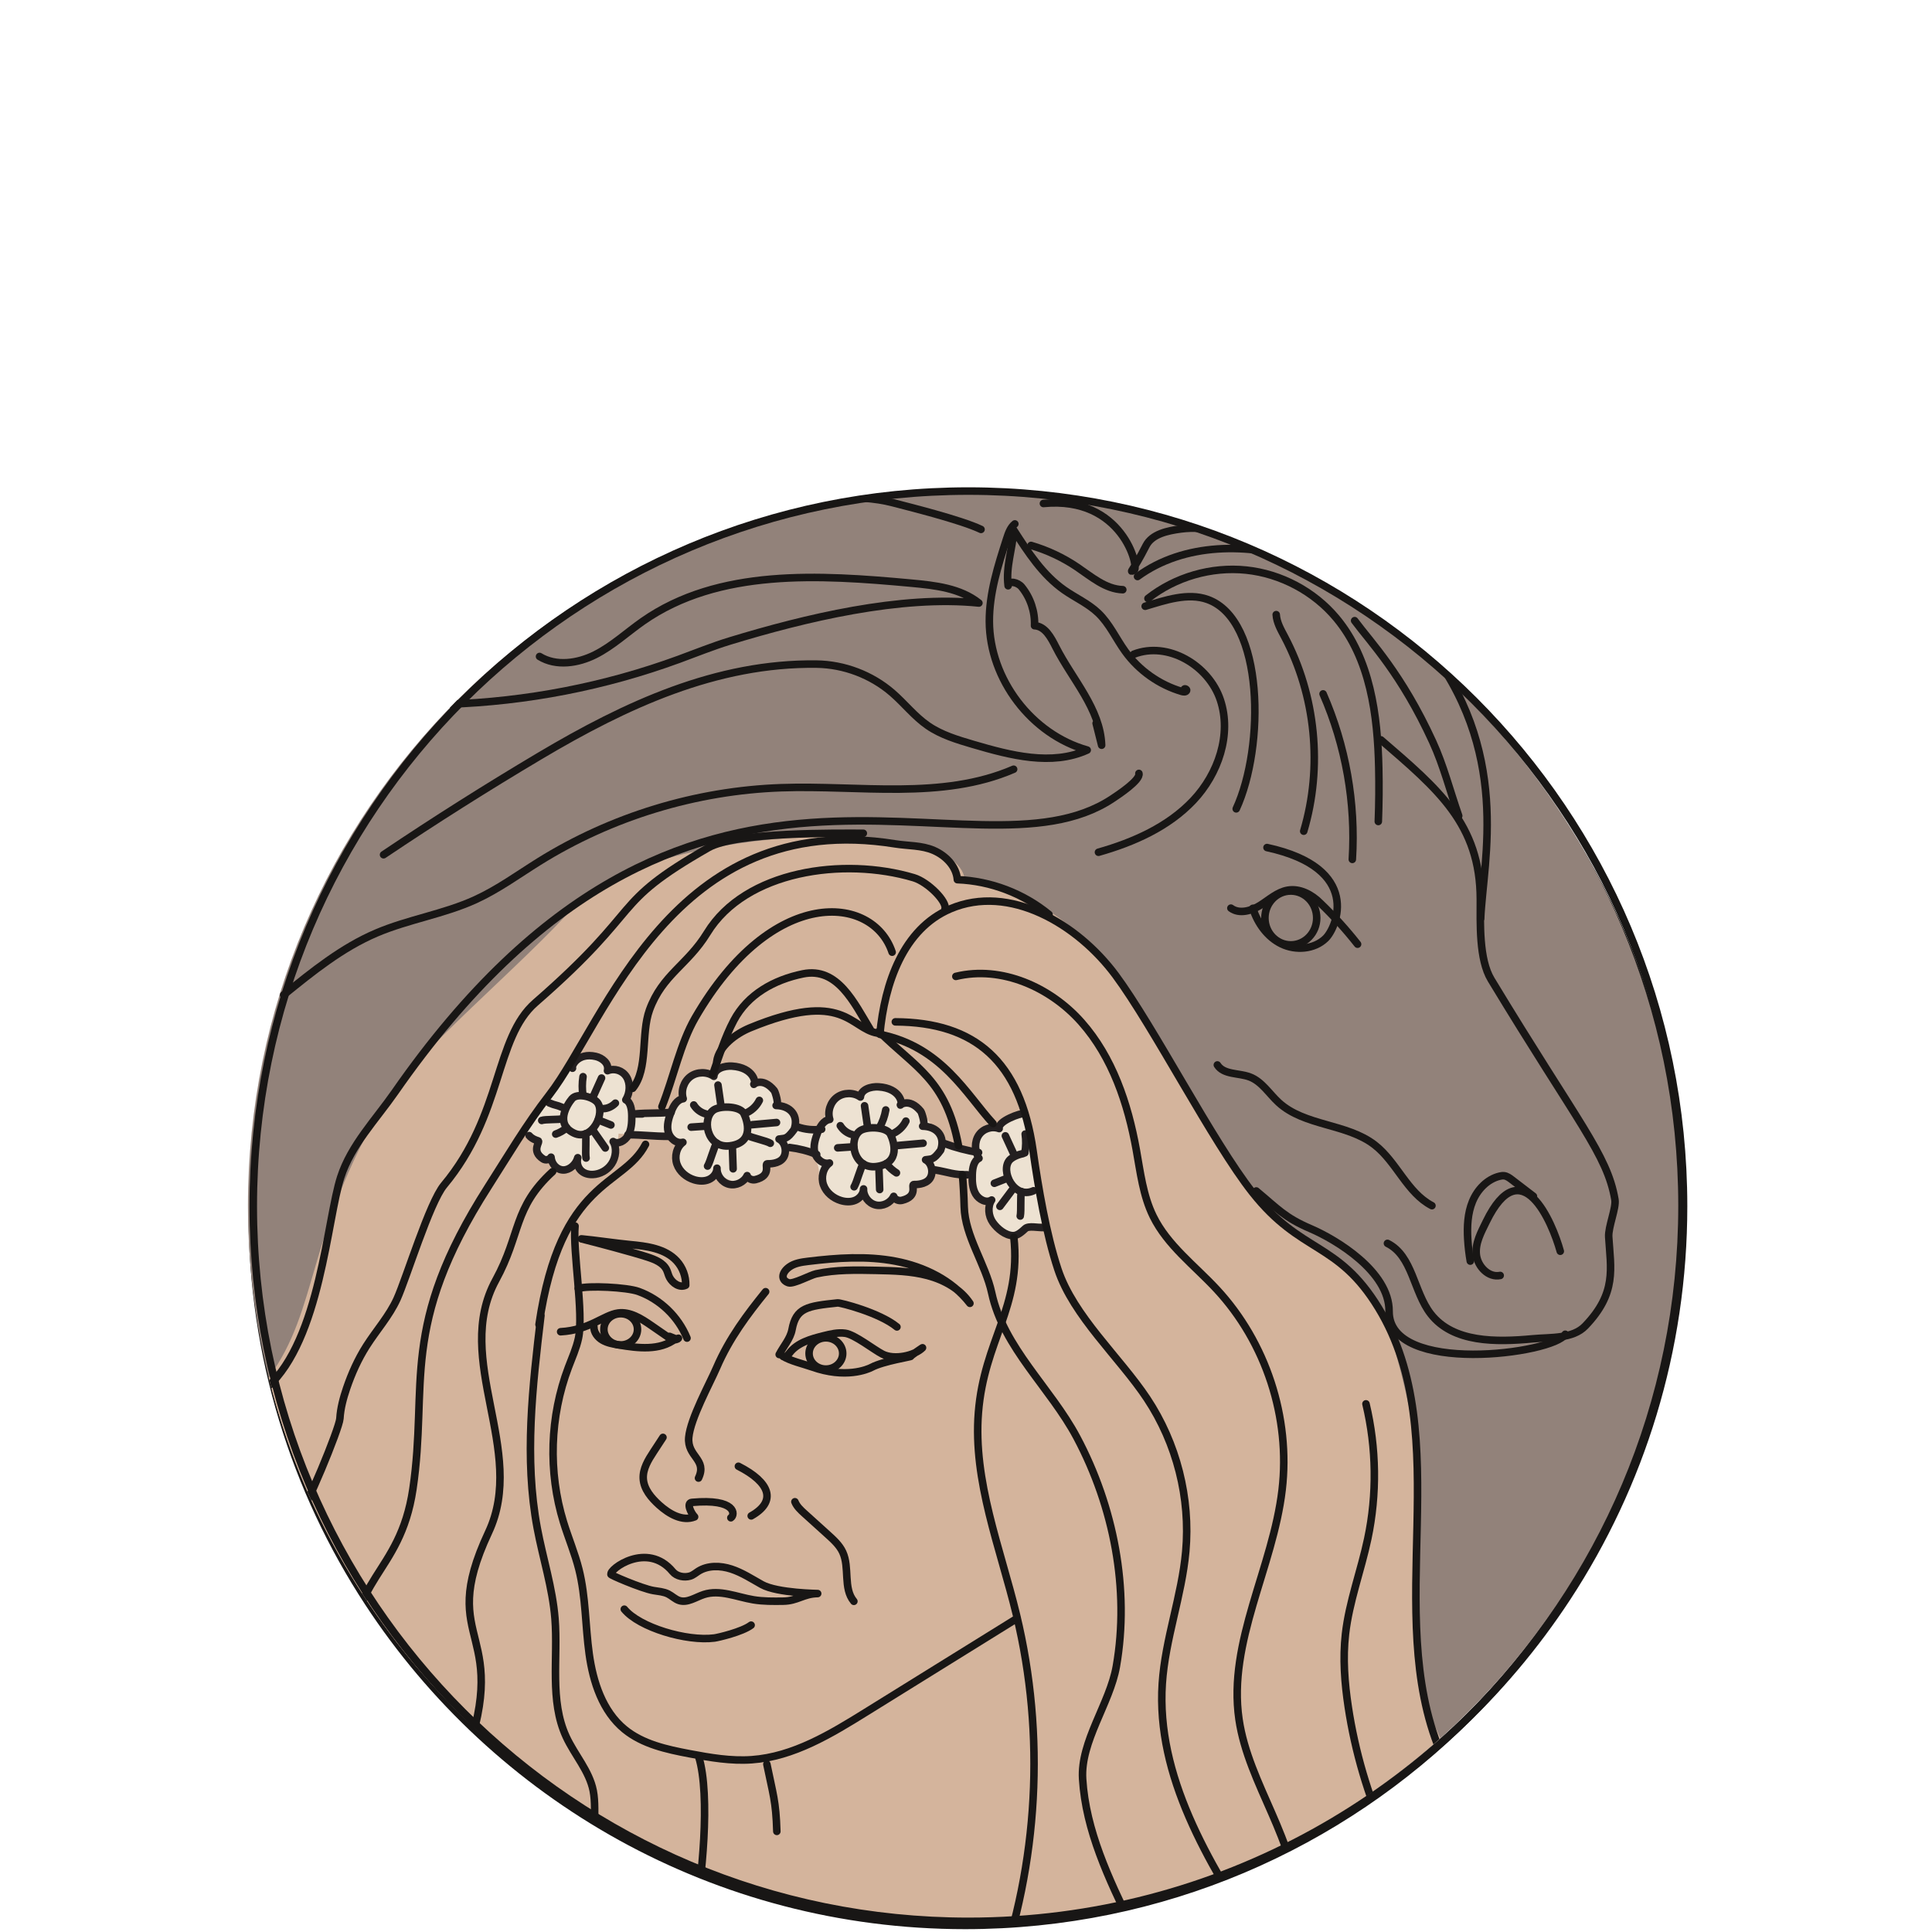 <?xml version="1.0" encoding="UTF-8" standalone="no"?>
<svg
   xmlns:dc="http://purl.org/dc/elements/1.1/"
   xmlns:cc="http://creativecommons.org/ns#"
   xmlns:rdf="http://www.w3.org/1999/02/22-rdf-syntax-ns#"
   xmlns:svg="http://www.w3.org/2000/svg"
   xmlns="http://www.w3.org/2000/svg"
   viewBox="0 0 444.444 444.444"
   height="444.444"
   width="444.444"
   xml:space="preserve"
   id="svg2"
   version="1.1"><defs
     id="defs6"><clipPath
       id="clipPath18"
       clipPathUnits="userSpaceOnUse"><path
         id="path16"
         d="M 0,333.333 H 333.333 V 0 H 0 Z" /></clipPath><clipPath
       id="clipPath30"
       clipPathUnits="userSpaceOnUse"><path
         id="path28"
         d="m 42.794,125.344 c 0,-24.92 7.386,-48.114 20.087,-67.515 v 0 C 84.921,24.166 122.969,1.928 166.21,1.928 v 0 c 68.161,0 123.416,55.254 123.416,123.416 v 0 c 0,68.161 -55.255,123.416 -123.416,123.416 v 0 C 98.049,248.76 42.794,193.505 42.794,125.344" /></clipPath><clipPath
       id="clipPath462"
       clipPathUnits="userSpaceOnUse"><path
         id="path460"
         d="M 0,333.333 H 333.333 V 0 H 0 Z" /></clipPath></defs><g
     transform="matrix(1.333,0,0,-1.333,0,444.444)"
     id="g10"><g
       id="g12"><g
         clip-path="url(#clipPath18)"
         id="g14"><g
           transform="translate(63.553,56.87)"
           id="g20"><path
             id="path22"
             style="fill:none;stroke:#181615;stroke-width:1.3;stroke-linecap:round;stroke-linejoin:round;stroke-miterlimit:10;stroke-dasharray:none;stroke-opacity:1"
             d="m 0,0 c -12.662,19.34 -20.025,42.463 -20.025,67.306 0,67.952 55.085,123.037 123.036,123.037 67.951,0 123.036,-55.085 123.036,-123.037 C 226.047,-0.645 170.962,-55.73 103.011,-55.73 59.903,-55.73 21.972,-33.56 0,0" /></g></g></g><g
       id="g24"><g
         clip-path="url(#clipPath30)"
         id="g26"><g
           transform="translate(293.338,125.253)"
           id="g32"><path
             id="path34"
             style="fill:#92827a;fill-opacity:1;fill-rule:nonzero;stroke:none"
             d="m 0,0 c 0,-70.05 -56.787,-126.837 -126.837,-126.837 -70.051,0 -126.838,56.787 -126.838,126.837 0,70.05 56.787,126.837 126.838,126.837 C -56.787,126.837 0,70.05 0,0" /></g><g
           transform="translate(99.24,177.175)"
           id="g36"><path
             id="path38"
             style="fill:#d4b49c;fill-opacity:1;fill-rule:nonzero;stroke:none"
             d="M 0,0 C -8.706,-9.949 -27.913,-25.733 -32.957,-34.201 -46.41,-56.786 -44.15,-69.645 -52.856,-81.46 c -1.531,-2.078 2.437,-11.591 3.01,-14.107 0.375,-1.647 1.313,-3.092 2.066,-4.603 24.772,-49.692 52.21,-75.288 105.61,-76.43 18.927,-0.405 67.779,5.81 84.816,14.064 1.971,0.955 4.01,2.084 5.083,3.993 0.864,1.534 9.216,0.308 8.351,1.841 -13.68,24.252 -11.262,26.739 -11.262,46.914 0,12.45 2.211,14.095 -4.284,36.412 -1.927,6.62 -8.998,13.093 -15.062,16.375 C 112.068,-49.747 99.75,-18.693 89.267,-7.255 79.266,3.659 67.49,3.706 67.158,4.975 64.118,16.582 11.137,12.728 0,0" /></g><g
           transform="translate(105.182,148.778)"
           id="g40"><path
             id="path42"
             style="fill:#ede2d2;fill-opacity:1;fill-rule:nonzero;stroke:none"
             d="m 0,0 c 1.771,0.327 2.071,0.078 2.902,-1.52 0.831,-1.598 1.423,-1.916 0.138,-3.178 0.211,-0.731 -0.043,-0.963 0.629,-2.525 0.129,-0.301 0.488,-0.392 0.772,-0.228 1.033,0.598 3.513,-0.102 4.817,-0.011 1.534,0.107 3.327,2.078 3.593,3.593 -0.172,1.53 0.104,1.821 1.412,2.632 1.308,0.812 2.048,0.271 3.563,0.546 1.24,0.225 1.244,1.374 4.541,0.948 0.922,-0.118 1.707,-0.724 2.064,-1.581 1.112,-2.667 0.49,0.794 3.482,-1.716 0.481,-0.403 0.744,-2.761 1.244,-3.178 0.538,-0.45 1.234,-0.229 1.796,-0.829 0.675,-0.721 1.212,-2.256 1.797,-2.626 1.344,-0.85 2.417,-0.447 3.908,-0.145 0.302,1.549 1.33,4.431 2.587,5.396 1.256,0.965 2.741,0.014 4.19,0.637 0.825,0.355 1.678,0.715 2.576,0.715 1.28,-0.001 2.433,-0.728 3.503,-1.43 2.796,-1.832 5.688,-3.762 7.271,-6.744 0.207,-0.389 0.485,-0.731 0.846,-0.983 0.367,-0.256 1.705,-1.448 5.713,-1.716 -0.484,1.637 1.048,3.589 2.745,3.78 0.949,0.107 1.958,1.589 2.589,2.01 0.631,0.421 2.786,0.196 3.178,0.829 0.097,0.157 2.731,-13.161 3.885,-19.75 -0.655,1.017 -1.895,0.697 -1.794,-0.105 -2.474,-0.317 -6.236,-2.807 -7.756,1.2 -0.302,0.796 -0.461,2.528 -0.415,3.455 0.047,0.955 -1.073,-0.467 -1.796,0.138 -0.957,0.8 -1.678,3.557 -2.605,4.417 -1.925,-0.314 -3.96,0.1 -5.609,1.142 -0.622,-1.907 -1.135,-3.307 -2.979,-2.519 0.34,-1.5 -2.564,-2.985 -4.052,-3.375 -4.516,-1.185 -3.364,1.597 -4.792,1.026 -3.455,-1.382 -7.065,-0.92 -7.678,2.232 -0.144,0.738 -0.048,1.503 -0.136,2.249 -0.31,2.62 -3.252,4.586 -5.79,3.871 -0.966,-0.713 -0.077,-2.686 -2.743,-2.648 -1.502,0.022 -0.235,-3.908 -3.473,-2.335 -0.738,0.359 -1.248,-0.989 -2.074,-0.962 -2.466,0.081 -2.841,2.429 -6.158,-0.058 -0.625,-0.468 -2.625,1.395 -3.316,1.758 -1.807,0.952 -0.23,4.292 -1.839,5.55 -0.491,0.383 -1.153,0.444 -1.774,0.49 -2.466,0.183 -4.931,0.367 -7.397,0.55 -0.137,-3.633 -2.12,-6.995 -4.881,-6.413 -2.626,0.552 -2.211,3.04 -2.211,2.487 0,-3.539 -4.596,-1 -5.666,-0.276 -2.512,1.698 -0.991,3.971 -4.007,4.283 3.178,3.593 3.264,4.098 5.942,7.462 0.106,1.769 2.484,3.686 3.736,5.117 C -3.593,3.869 -0.704,1.4 0,0" /></g><g
           transform="translate(151.628,145.853)"
           id="g44"><path
             id="path46"
             style="fill:none;stroke:#231f20;stroke-width:1.3;stroke-linecap:round;stroke-linejoin:round;stroke-miterlimit:10;stroke-dasharray:none;stroke-opacity:1"
             d="m 0,0 c -1.33,0.086 -3.032,-0.429 -3.143,-1.757 -1.173,0.825 -2.872,0.809 -4.029,-0.037 -1.158,-0.846 -1.688,-2.461 -1.257,-3.828 -1.095,-0.15 -1.723,-1.302 -2.115,-2.335 -0.41,-1.083 -0.759,-2.261 -0.477,-3.384 0.282,-1.122 1.425,-2.102 2.543,-1.803 -1.118,-0.833 -1.496,-2.454 -1.033,-3.77 0.463,-1.316 1.656,-2.301 2.991,-2.705 0.816,-0.247 1.723,-0.292 2.506,0.045 0.783,0.338 1.408,1.109 1.415,1.961 -0.056,-1.249 0.861,-2.474 2.076,-2.773 1.215,-0.299 2.595,0.361 3.126,1.493 0.171,-0.551 0.857,-0.831 1.419,-0.695 2.931,0.708 1.486,2.73 2.064,2.73 0.289,0 1.996,-0.048 2.745,1.011 0.698,0.987 0.355,2.717 -0.725,3.259 1.052,0.174 1.326,-0.105 2.603,1.653 0.836,2.355 -0.609,4.105 -3.107,4.144 0.6,-0.009 -0.159,2.373 -0.317,2.566 -2.066,2.536 -3.799,0.947 -3.51,1.091 0.408,0.205 0,2.89 -3.775,3.134 z" /></g><g
           transform="translate(153.669,137.663)"
           id="g48"><path
             id="path50"
             style="fill:none;stroke:#231f20;stroke-width:1.3;stroke-linecap:round;stroke-linejoin:round;stroke-miterlimit:10;stroke-dasharray:none;stroke-opacity:1"
             d="M 0,0 C 0.578,-1.156 1.878,-5.056 -2.462,-5.569 -6.47,-6.043 -7.387,-0.571 -5.056,0.722 -3.742,1.396 -0.629,1.259 0,0 Z" /></g><g
           transform="translate(152.861,141.867)"
           id="g52"><path
             id="path54"
             style="fill:none;stroke:#231f20;stroke-width:1.3;stroke-linecap:round;stroke-linejoin:round;stroke-miterlimit:10;stroke-dasharray:none;stroke-opacity:1"
             d="M 0,0 C -0.186,-1.075 -0.56,-2.12 -1.103,-3.08" /></g><g
           transform="translate(149.199,142.584)"
           id="g56"><path
             id="path58"
             style="fill:none;stroke:#231f20;stroke-width:1.3;stroke-linecap:round;stroke-linejoin:round;stroke-miterlimit:10;stroke-dasharray:none;stroke-opacity:1"
             d="M 0,0 0.508,-3.53" /></g><g
           transform="translate(147.116,137.602)"
           id="g60"><path
             id="path62"
             style="fill:none;stroke:#231f20;stroke-width:1.3;stroke-linecap:round;stroke-linejoin:round;stroke-miterlimit:10;stroke-dasharray:none;stroke-opacity:1"
             d="M 0,0 C -0.866,0.217 -1.638,0.787 -2.102,1.549" /></g><g
           transform="translate(147.328,135.512)"
           id="g64"><path
             id="path66"
             style="fill:none;stroke:#231f20;stroke-width:1.3;stroke-linecap:round;stroke-linejoin:round;stroke-miterlimit:10;stroke-dasharray:none;stroke-opacity:1"
             d="M 0,0 C -0.919,-0.063 -1.839,-0.125 -2.758,-0.188" /></g><g
           transform="translate(148.99,132.559)"
           id="g68"><path
             id="path70"
             style="fill:none;stroke:#231f20;stroke-width:1.3;stroke-linecap:round;stroke-linejoin:round;stroke-miterlimit:10;stroke-dasharray:none;stroke-opacity:1"
             d="M 0,0 C -0.404,-0.371 -1.11,-3.196 -1.592,-3.955" /></g><g
           transform="translate(151.678,132.025)"
           id="g72"><path
             id="path74"
             style="fill:none;stroke:#231f20;stroke-width:1.3;stroke-linecap:round;stroke-linejoin:round;stroke-miterlimit:10;stroke-dasharray:none;stroke-opacity:1"
             d="M 0,0 0.132,-3.896" /></g><g
           transform="translate(155.033,135.739)"
           id="g76"><path
             id="path78"
             style="fill:none;stroke:#231f20;stroke-width:1.3;stroke-linecap:round;stroke-linejoin:round;stroke-miterlimit:10;stroke-dasharray:none;stroke-opacity:1"
             d="M 0,0 C 1.423,0.128 2.845,0.256 4.268,0.384" /></g><g
           transform="translate(153.811,137.669)"
           id="g80"><path
             id="path82"
             style="fill:none;stroke:#231f20;stroke-width:1.3;stroke-linecap:round;stroke-linejoin:round;stroke-miterlimit:10;stroke-dasharray:none;stroke-opacity:1"
             d="M 0,0 C 1.09,0.398 2.015,1.23 2.526,2.272" /></g><g
           transform="translate(152.958,132.607)"
           id="g84"><path
             id="path86"
             style="fill:none;stroke:#231f20;stroke-width:1.3;stroke-linecap:round;stroke-linejoin:round;stroke-miterlimit:10;stroke-dasharray:none;stroke-opacity:1"
             d="M 0,0 C 0.48,-0.632 1.076,-1.177 1.748,-1.6" /></g><g
           transform="translate(176.789,141.248)"
           id="g88"><path
             id="path90"
             style="fill:none;stroke:#231f20;stroke-width:1.3;stroke-linecap:round;stroke-linejoin:round;stroke-miterlimit:10;stroke-dasharray:none;stroke-opacity:1"
             d="m 0,0 c -0.578,0.124 -4.652,-1.301 -4.356,-2.599 -1.271,0.47 -2.753,-0.006 -3.515,-1.128 -0.762,-1.122 -0.748,-2.808 0.034,-3.998 -0.914,-0.439 -1.123,-1.71 -1.159,-2.803 -0.039,-1.145 0.005,-2.365 0.584,-3.361 0.579,-0.996 1.869,-1.622 2.759,-1.033 -0.732,-1.1 -0.583,-2.75 0.211,-3.882 0.795,-1.131 2.193,-2.247 3.481,-2.271 0.787,-0.014 1.531,0.687 2.116,1.222 0.586,0.534 2.144,0.126 3.295,0.17" /></g><g
           transform="translate(178.367,127.923)"
           id="g92"><path
             id="path94"
             style="fill:none;stroke:#231f20;stroke-width:1.3;stroke-linecap:round;stroke-linejoin:round;stroke-miterlimit:10;stroke-dasharray:none;stroke-opacity:1"
             d="m 0,0 c -3.367,-1.539 -5.789,3.439 -4.132,5.306 0.465,0.489 1.363,0.909 2.268,1.09" /></g><g
           transform="translate(176.921,137.706)"
           id="g96"><path
             id="path98"
             style="fill:none;stroke:#231f20;stroke-width:1.3;stroke-linecap:round;stroke-linejoin:round;stroke-miterlimit:10;stroke-dasharray:none;stroke-opacity:1"
             d="M 0,0 C 0.156,-1.077 0.138,-2.177 -0.053,-3.241" /></g><g
           transform="translate(173.504,137.398)"
           id="g100"><path
             id="path102"
             style="fill:none;stroke:#231f20;stroke-width:1.3;stroke-linecap:round;stroke-linejoin:round;stroke-miterlimit:10;stroke-dasharray:none;stroke-opacity:1"
             d="M 0,0 C 0.497,-1.078 0.993,-2.156 1.49,-3.234" /></g><g
           transform="translate(174.757,128.165)"
           id="g104"><path
             id="path106"
             style="fill:none;stroke:#231f20;stroke-width:1.3;stroke-linecap:round;stroke-linejoin:round;stroke-miterlimit:10;stroke-dasharray:none;stroke-opacity:1"
             d="M 0,0 C -0.732,-0.977 -1.464,-1.955 -2.196,-2.932" /></g><g
           transform="translate(173.961,130.136)"
           id="g108"><path
             id="path110"
             style="fill:none;stroke:#231f20;stroke-width:1.3;stroke-linecap:round;stroke-linejoin:round;stroke-miterlimit:10;stroke-dasharray:none;stroke-opacity:1"
             d="M 0,0 C -0.786,-0.309 -1.572,-0.618 -2.358,-0.927" /></g><g
           transform="translate(176.29,127.766)"
           id="g112"><path
             id="path114"
             style="fill:none;stroke:#231f20;stroke-width:1.3;stroke-linecap:round;stroke-linejoin:round;stroke-miterlimit:10;stroke-dasharray:none;stroke-opacity:1"
             d="M 0,0 C -0.244,-0.464 -0.025,-3.353 -0.222,-4.209" /></g><g
           transform="translate(126.336,149.428)"
           id="g116"><path
             id="path118"
             style="fill:none;stroke:#231f20;stroke-width:1.3;stroke-linecap:round;stroke-linejoin:round;stroke-miterlimit:10;stroke-dasharray:none;stroke-opacity:1"
             d="m 0,0 c -1.33,0.086 -3.032,-0.429 -3.143,-1.757 -1.173,0.825 -2.872,0.809 -4.029,-0.037 -1.158,-0.846 -1.688,-2.461 -1.257,-3.828 -1.095,-0.15 -1.723,-1.302 -2.115,-2.335 -0.41,-1.083 -0.759,-2.261 -0.477,-3.384 0.282,-1.122 1.425,-2.102 2.543,-1.803 -1.118,-0.833 -1.496,-2.454 -1.033,-3.77 0.463,-1.316 1.656,-2.301 2.991,-2.705 0.816,-0.247 1.723,-0.292 2.506,0.045 0.783,0.338 1.408,1.109 1.415,1.961 -0.056,-1.249 0.861,-2.474 2.076,-2.773 1.215,-0.299 2.595,0.361 3.126,1.493 0.171,-0.551 0.857,-0.831 1.419,-0.695 2.931,0.708 1.486,2.73 2.064,2.73 0.289,0 1.996,-0.048 2.745,1.011 0.698,0.987 0.355,2.717 -0.725,3.259 1.052,0.174 1.326,-0.105 2.603,1.653 0.836,2.355 -0.609,4.105 -3.107,4.144 0.6,-0.009 -0.159,2.373 -0.317,2.567 -2.066,2.535 -3.799,0.946 -3.51,1.09 0.408,0.205 0,2.89 -3.775,3.134 z" /></g><g
           transform="translate(128.377,141.238)"
           id="g120"><path
             id="path122"
             style="fill:none;stroke:#231f20;stroke-width:1.3;stroke-linecap:round;stroke-linejoin:round;stroke-miterlimit:10;stroke-dasharray:none;stroke-opacity:1"
             d="M 0,0 C 0.578,-1.156 1.878,-5.056 -2.462,-5.569 -6.47,-6.043 -7.387,-0.571 -5.056,0.722 -3.742,1.396 -0.629,1.259 0,0 Z" /></g><g
           transform="translate(123.907,146.159)"
           id="g124"><path
             id="path126"
             style="fill:none;stroke:#231f20;stroke-width:1.3;stroke-linecap:round;stroke-linejoin:round;stroke-miterlimit:10;stroke-dasharray:none;stroke-opacity:1"
             d="M 0,0 C 0.169,-1.177 0.339,-2.354 0.508,-3.53" /></g><g
           transform="translate(121.825,141.177)"
           id="g128"><path
             id="path130"
             style="fill:none;stroke:#231f20;stroke-width:1.3;stroke-linecap:round;stroke-linejoin:round;stroke-miterlimit:10;stroke-dasharray:none;stroke-opacity:1"
             d="M 0,0 C -0.866,0.217 -1.638,0.787 -2.102,1.549" /></g><g
           transform="translate(122.037,139.087)"
           id="g132"><path
             id="path134"
             style="fill:none;stroke:#231f20;stroke-width:1.3;stroke-linecap:round;stroke-linejoin:round;stroke-miterlimit:10;stroke-dasharray:none;stroke-opacity:1"
             d="M 0,0 C -0.919,-0.063 -1.839,-0.125 -2.758,-0.188" /></g><g
           transform="translate(123.699,136.134)"
           id="g136"><path
             id="path138"
             style="fill:none;stroke:#231f20;stroke-width:1.3;stroke-linecap:round;stroke-linejoin:round;stroke-miterlimit:10;stroke-dasharray:none;stroke-opacity:1"
             d="M 0,0 C -0.404,-0.371 -1.11,-3.196 -1.592,-3.955" /></g><g
           transform="translate(126.386,135.6)"
           id="g140"><path
             id="path142"
             style="fill:none;stroke:#231f20;stroke-width:1.3;stroke-linecap:round;stroke-linejoin:round;stroke-miterlimit:10;stroke-dasharray:none;stroke-opacity:1"
             d="M 0,0 C 0.044,-1.299 0.088,-2.597 0.132,-3.896" /></g><g
           transform="translate(129.742,139.314)"
           id="g144"><path
             id="path146"
             style="fill:none;stroke:#231f20;stroke-width:1.3;stroke-linecap:round;stroke-linejoin:round;stroke-miterlimit:10;stroke-dasharray:none;stroke-opacity:1"
             d="M 0,0 C 1.423,0.128 2.845,0.256 4.268,0.384" /></g><g
           transform="translate(128.519,141.244)"
           id="g148"><path
             id="path150"
             style="fill:none;stroke:#231f20;stroke-width:1.3;stroke-linecap:round;stroke-linejoin:round;stroke-miterlimit:10;stroke-dasharray:none;stroke-opacity:1"
             d="M 0,0 C 1.09,0.398 2.015,1.23 2.526,2.272" /></g><g
           transform="translate(129.051,137.445)"
           id="g152"><path
             id="path154"
             style="fill:none;stroke:#231f20;stroke-width:1.3;stroke-linecap:round;stroke-linejoin:round;stroke-miterlimit:10;stroke-dasharray:none;stroke-opacity:1"
             d="M 0,0 C 0.592,-0.357 3.319,-0.943 3.886,-1.332" /></g><g
           transform="translate(98.8,149.065)"
           id="g156"><path
             id="path158"
             style="fill:none;stroke:#231f20;stroke-width:1.3;stroke-linecap:round;stroke-linejoin:round;stroke-miterlimit:10;stroke-dasharray:none;stroke-opacity:1"
             d="m 0,0 c -0.272,0.298 0.854,2.76 3.999,2.042 1.108,-0.252 2.342,-1.174 2.04,-2.47 1.198,0.492 2.577,0.049 3.269,-1.051 0.692,-1.1 0.646,-2.776 -0.109,-3.974 0.847,-0.418 1.018,-1.677 1.031,-2.763 0.014,-1.137 -0.05,-2.351 -0.612,-3.352 -0.561,-1.001 -1.782,-1.649 -2.604,-1.082 0.664,-1.078 0.493,-2.722 -0.273,-3.862 -0.766,-1.14 -2.029,-1.78 -3.235,-1.83 -0.738,-0.03 -1.489,0.155 -2.026,0.674 -0.538,0.52 -0.819,1.414 -0.572,2.23 -0.325,-1.207 -1.433,-2.146 -2.511,-2.126 -1.077,0.021 -2.006,0.999 -2.103,2.215 -0.302,-0.485 -0.944,-0.578 -1.361,-0.307 -2.177,1.414 -0.402,2.982 -0.873,3.128 -0.176,0.055 -1.01,0.284 -1.541,0.902" /></g><g
           transform="translate(98.717,143.798)"
           id="g160"><path
             id="path162"
             style="fill:none;stroke:#231f20;stroke-width:1.3;stroke-linecap:round;stroke-linejoin:round;stroke-miterlimit:10;stroke-dasharray:none;stroke-opacity:1"
             d="M 0,0 C -0.812,-0.958 -3.024,-4.357 0.357,-5.94 3.481,-7.403 5.845,-2.407 4.33,-0.584 3.459,0.39 0.884,1.044 0,0 Z" /></g><g
           transform="translate(100.617,147.61)"
           id="g164"><path
             id="path166"
             style="fill:none;stroke:#231f20;stroke-width:1.3;stroke-linecap:round;stroke-linejoin:round;stroke-miterlimit:10;stroke-dasharray:none;stroke-opacity:1"
             d="M 0,0 C -0.167,-1.074 -0.171,-2.167 -0.013,-3.22" /></g><g
           transform="translate(103.811,147.372)"
           id="g168"><path
             id="path170"
             style="fill:none;stroke:#231f20;stroke-width:1.3;stroke-linecap:round;stroke-linejoin:round;stroke-miterlimit:10;stroke-dasharray:none;stroke-opacity:1"
             d="M 0,0 -1.458,-3.244" /></g><g
           transform="translate(102.459,138.17)"
           id="g172"><path
             id="path174"
             style="fill:none;stroke:#231f20;stroke-width:1.3;stroke-linecap:round;stroke-linejoin:round;stroke-miterlimit:10;stroke-dasharray:none;stroke-opacity:1"
             d="M 0,0 C 0.667,-0.957 1.333,-1.914 2,-2.871" /></g><g
           transform="translate(104.033,142.089)"
           id="g176"><path
             id="path178"
             style="fill:none;stroke:#231f20;stroke-width:1.3;stroke-linecap:round;stroke-linejoin:round;stroke-miterlimit:10;stroke-dasharray:none;stroke-opacity:1"
             d="M 0,0 C 0.769,-0.01 1.566,0.339 2.17,0.951" /></g><g
           transform="translate(103.242,140.145)"
           id="g180"><path
             id="path182"
             style="fill:none;stroke:#231f20;stroke-width:1.3;stroke-linecap:round;stroke-linejoin:round;stroke-miterlimit:10;stroke-dasharray:none;stroke-opacity:1"
             d="M 0,0 C 0.73,-0.291 1.46,-0.583 2.19,-0.874" /></g><g
           transform="translate(101.016,137.743)"
           id="g184"><path
             id="path186"
             style="fill:none;stroke:#231f20;stroke-width:1.3;stroke-linecap:round;stroke-linejoin:round;stroke-miterlimit:10;stroke-dasharray:none;stroke-opacity:1"
             d="M 0,0 C 0.219,-0.457 -0.042,-3.332 0.126,-4.179" /></g><g
           transform="translate(97.037,142.304)"
           id="g188"><path
             id="path190"
             style="fill:none;stroke:#231f20;stroke-width:1.3;stroke-linecap:round;stroke-linejoin:round;stroke-miterlimit:10;stroke-dasharray:none;stroke-opacity:1"
             d="M 0,0 C -1.12,0.481 -1.12,0.295 -2.24,0.776" /></g><g
           transform="translate(97.801,138.788)"
           id="g192"><path
             id="path194"
             style="fill:none;stroke:#231f20;stroke-width:1.3;stroke-linecap:round;stroke-linejoin:round;stroke-miterlimit:10;stroke-dasharray:none;stroke-opacity:1"
             d="M 0,0 C -0.578,-0.483 -1.224,-0.854 -1.896,-1.088" /></g><g
           transform="translate(97.046,140.344)"
           id="g196"><path
             id="path198"
             style="fill:none;stroke:#231f20;stroke-width:1.3;stroke-linecap:round;stroke-linejoin:round;stroke-miterlimit:10;stroke-dasharray:none;stroke-opacity:1"
             d="M 0,0 C -0.588,-0.192 -2.981,-0.065 -3.557,-0.293" /></g><g
           transform="translate(168.881,134.522)"
           id="g200"><path
             id="path202"
             style="fill:none;stroke:#231f20;stroke-width:1.3;stroke-linecap:round;stroke-linejoin:round;stroke-miterlimit:10;stroke-dasharray:none;stroke-opacity:1"
             d="M 0,0 C -1.994,0.325 -3.957,0.84 -5.853,1.536" /></g><g
           transform="translate(166.951,130.676)"
           id="g204"><path
             id="path206"
             style="fill:none;stroke:#231f20;stroke-width:1.3;stroke-linecap:round;stroke-linejoin:round;stroke-miterlimit:10;stroke-dasharray:none;stroke-opacity:1"
             d="M 0,0 C -2.327,-0.037 -3.277,0.453 -5.572,0.837" /></g><g
           transform="translate(141.801,138.541)"
           id="g208"><path
             id="path210"
             style="fill:none;stroke:#231f20;stroke-width:1.3;stroke-linecap:round;stroke-linejoin:round;stroke-miterlimit:10;stroke-dasharray:none;stroke-opacity:1"
             d="M 0,0 C -1.389,-0.201 -2.815,-0.066 -4.154,0.396" /></g><g
           transform="translate(140.942,134.193)"
           id="g212"><path
             id="path214"
             style="fill:none;stroke:#231f20;stroke-width:1.3;stroke-linecap:round;stroke-linejoin:round;stroke-miterlimit:10;stroke-dasharray:none;stroke-opacity:1"
             d="M 0,0 C -1.495,0.599 -3.068,1.001 -4.667,1.192" /></g><g
           transform="translate(115.822,141.454)"
           id="g216"><path
             id="path218"
             style="fill:none;stroke:#231f20;stroke-width:1.3;stroke-linecap:round;stroke-linejoin:round;stroke-miterlimit:10;stroke-dasharray:none;stroke-opacity:1"
             d="m 0,0 c -2.846,-0.226 -3.51,-0.051 -6.357,-0.276 1.007,0.009 0.376,-0.01 1.382,0" /></g><g
           transform="translate(115.269,137.308)"
           id="g220"><path
             id="path222"
             style="fill:none;stroke:#231f20;stroke-width:1.3;stroke-linecap:round;stroke-linejoin:round;stroke-miterlimit:10;stroke-dasharray:none;stroke-opacity:1"
             d="M 0,0 C -2.487,0 -4.422,0.276 -6.909,0.276" /></g><g
           transform="translate(238.311,205.736)"
           id="g224"><path
             id="path226"
             style="fill:none;stroke:#181615;stroke-width:1.3;stroke-linecap:round;stroke-linejoin:round;stroke-miterlimit:10;stroke-dasharray:none;stroke-opacity:1"
             d="m 0,0 c 9.853,-8.507 17.138,-14.504 17.156,-27.521 0.005,-4.115 -0.256,-10.343 1.875,-13.864 15.037,-24.847 20.027,-30.146 21.357,-37.96 0.242,-1.427 -1.178,-4.735 -1.073,-6.434 0.339,-5.476 1.43,-9.65 -4.037,-15.36 -2.168,-2.265 -5.932,-1.933 -9.053,-2.224 -6.305,-0.589 -13.768,-0.707 -17.638,4.306 -2.963,3.838 -3.112,10.007 -7.456,12.163" /></g><g
           transform="translate(269.266,117.482)"
           id="g228"><path
             id="path230"
             style="fill:none;stroke:#181615;stroke-width:1.3;stroke-linecap:round;stroke-linejoin:round;stroke-miterlimit:10;stroke-dasharray:none;stroke-opacity:1"
             d="m 0,0 c -1.381,5.003 -6.691,17.616 -12.78,5.099 -0.889,-1.828 -1.944,-3.724 -1.7,-5.742 0.244,-2.019 2.12,-3.952 4.11,-3.537" /></g><g
           transform="translate(264.632,126.969)"
           id="g232"><path
             id="path234"
             style="fill:none;stroke:#181615;stroke-width:1.3;stroke-linecap:round;stroke-linejoin:round;stroke-miterlimit:10;stroke-dasharray:none;stroke-opacity:1"
             d="m 0,0 c -1.246,0.954 -2.492,1.908 -3.738,2.862 -0.4,0.306 -0.827,0.624 -1.328,0.679 -0.253,0.028 -0.508,-0.014 -0.756,-0.073 -2.155,-0.512 -3.845,-2.305 -4.691,-4.352 -0.845,-2.048 -0.952,-4.326 -0.822,-6.537 0.074,-1.263 0.222,-2.523 0.441,-3.769" /></g><g
           transform="translate(204.386,214.405)"
           id="g236"><path
             id="path238"
             style="fill:none;stroke:#181615;stroke-width:1.3;stroke-linecap:round;stroke-linejoin:round;stroke-miterlimit:10;stroke-dasharray:none;stroke-opacity:1"
             d="m 0,0 c -0.064,0.29 0.534,0.069 0.384,-0.188 -0.15,-0.256 -0.528,-0.213 -0.813,-0.129 -3.896,1.145 -7.39,3.616 -9.768,6.908 -1.589,2.199 -2.709,4.767 -4.673,6.639 -1.71,1.63 -3.928,2.605 -5.862,3.962 -3.713,2.606 -6.257,6.524 -8.707,10.342 -0.215,-3.346 -1.394,-6.284 -0.97,-9.61 0.099,0.999 1.693,0.576 2.328,-0.2 1.523,-1.862 2.333,-4.292 2.231,-6.695 1.821,-0.081 2.85,-2.047 3.674,-3.673 2.854,-5.623 7.684,-10.652 7.907,-16.954 -0.316,1.263 -0.633,2.525 -0.95,3.788" /></g><g
           transform="translate(175.137,243.001)"
           id="g240"><path
             id="path242"
             style="fill:none;stroke:#181615;stroke-width:1.3;stroke-linecap:round;stroke-linejoin:round;stroke-miterlimit:10;stroke-dasharray:none;stroke-opacity:1"
             d="m 0,0 c -0.773,-0.621 -1.113,-1.62 -1.417,-2.564 -1.496,-4.649 -3.007,-9.394 -2.983,-14.278 0.05,-9.972 7.289,-19.482 16.888,-22.185 -6.126,-2.781 -13.253,-0.916 -19.707,0.984 -2.706,0.797 -5.464,1.618 -7.786,3.219 -2.306,1.589 -4.05,3.857 -6.17,5.686 -3.591,3.099 -8.292,4.882 -13.034,4.945 -17.299,0.23 -32.923,-7.029 -47.798,-15.863 -9.136,-5.426 -18.12,-11.107 -26.938,-17.035" /></g><g
           transform="translate(197.631,228.792)"
           id="g244"><path
             id="path246"
             style="fill:none;stroke:#181615;stroke-width:1.3;stroke-linecap:round;stroke-linejoin:round;stroke-miterlimit:10;stroke-dasharray:none;stroke-opacity:1"
             d="m 0,0 c 3.475,1.046 7.374,2.391 10.786,1.165 9.8,-3.522 9.84,-25.475 4.925,-36.128" /></g><g
           transform="translate(198.109,230.136)"
           id="g248"><path
             id="path250"
             style="fill:none;stroke:#181615;stroke-width:1.3;stroke-linecap:round;stroke-linejoin:round;stroke-miterlimit:10;stroke-dasharray:none;stroke-opacity:1"
             d="m 0,0 c 4.737,3.728 10.952,5.524 16.948,4.897 5.996,-0.626 11.705,-3.669 15.569,-8.296 5.855,-7.013 7.117,-16.726 7.316,-25.86 0.067,-3.076 0.041,-6.155 -0.079,-9.231" /></g><g
           transform="translate(228.332,213.67)"
           id="g252"><path
             id="path254"
             style="fill:none;stroke:#181615;stroke-width:1.3;stroke-linecap:round;stroke-linejoin:round;stroke-miterlimit:10;stroke-dasharray:none;stroke-opacity:1"
             d="M 0,0 C 3.913,-8.942 5.659,-18.823 5.046,-28.564" /></g><g
           transform="translate(220.244,227.345)"
           id="g256"><path
             id="path258"
             style="fill:none;stroke:#181615;stroke-width:1.3;stroke-linecap:round;stroke-linejoin:round;stroke-miterlimit:10;stroke-dasharray:none;stroke-opacity:1"
             d="M 0,0 C 0.087,-1.357 0.794,-2.582 1.43,-3.784 6.825,-13.983 8.043,-26.315 4.747,-37.372" /></g><g
           transform="translate(233.776,226.307)"
           id="g260"><path
             id="path262"
             style="fill:none;stroke:#181615;stroke-width:1.3;stroke-linecap:round;stroke-linejoin:round;stroke-miterlimit:10;stroke-dasharray:none;stroke-opacity:1"
             d="m 0,0 c 2.747,-3.715 8.071,-9.128 13.469,-20.894 1.884,-4.106 2.995,-8.525 4.493,-12.788" /></g><g
           transform="translate(195.661,220.513)"
           id="g264"><path
             id="path266"
             style="fill:none;stroke:#181615;stroke-width:1.3;stroke-linecap:round;stroke-linejoin:round;stroke-miterlimit:10;stroke-dasharray:none;stroke-opacity:1"
             d="m 0,0 c 5.862,2.291 12.937,-1.898 14.936,-7.866 1.999,-5.969 -0.345,-12.781 -4.663,-17.361 -4.318,-4.579 -10.31,-7.229 -16.365,-8.948" /></g><g
           transform="translate(216.795,127.885)"
           id="g268"><path
             id="path270"
             style="fill:none;stroke:#181615;stroke-width:1.3;stroke-linecap:round;stroke-linejoin:round;stroke-miterlimit:10;stroke-dasharray:none;stroke-opacity:1"
             d="m 0,0 c 3.712,-3.088 4.925,-4.599 9.365,-6.499 4.439,-1.9 13.614,-7.431 13.566,-14.259 -0.078,-11.139 28.489,-7.35 30.395,-3.969" /></g><g
           transform="translate(234.283,170.473)"
           id="g272"><path
             id="path274"
             style="fill:none;stroke:#181615;stroke-width:1.3;stroke-linecap:round;stroke-linejoin:round;stroke-miterlimit:10;stroke-dasharray:none;stroke-opacity:1"
             d="m 0,0 c -1.975,2.511 -4.127,4.883 -6.434,7.092 -1.474,1.493 -3.558,2.591 -5.623,2.225 -1.784,-0.316 -3.194,-1.629 -4.725,-2.597 -1.531,-0.968 -3.627,-1.58 -5.08,-0.498" /></g><g
           transform="translate(218.654,187.15)"
           id="g276"><path
             id="path278"
             style="fill:none;stroke:#181615;stroke-width:1.3;stroke-linecap:round;stroke-linejoin:round;stroke-miterlimit:10;stroke-dasharray:none;stroke-opacity:1"
             d="m 0,0 c 16.441,-3.574 12.057,-13.789 10.111,-15.68 -1.945,-1.891 -5.137,-2.142 -7.581,-0.964 -2.444,1.178 -4.157,3.569 -4.973,6.156" /></g><g
           transform="translate(247.119,125.347)"
           id="g280"><path
             id="path282"
             style="fill:none;stroke:#181615;stroke-width:1.3;stroke-linecap:round;stroke-linejoin:round;stroke-miterlimit:10;stroke-dasharray:none;stroke-opacity:1"
             d="m 0,0 c -4.299,2.23 -6.066,7.527 -9.894,10.493 -4.808,3.726 -12.068,3.201 -16.555,7.308 -1.653,1.514 -2.892,3.626 -4.99,4.414 -1.913,0.718 -4.493,0.349 -5.594,2.071" /></g><g
           transform="translate(218.296,174.998)"
           id="g284"><path
             id="path286"
             style="fill:none;stroke:#181615;stroke-width:1.3;stroke-linecap:round;stroke-linejoin:round;stroke-miterlimit:10;stroke-dasharray:none;stroke-opacity:1"
             d="m 0,0 c 0,-2.566 2,-4.646 4.468,-4.646 2.467,0 4.467,2.08 4.467,4.646 0,2.566 -2,4.646 -4.467,4.646 C 2,4.646 0,2.566 0,0 Z" /></g><g
           transform="translate(171.373,139.519)"
           id="g288"><path
             id="path290"
             style="fill:none;stroke:#181615;stroke-width:1.3;stroke-linecap:round;stroke-linejoin:round;stroke-miterlimit:10;stroke-dasharray:none;stroke-opacity:1"
             d="m 0,0 c -4.596,5.003 -8.844,13.266 -19.53,15.395 0.818,8.807 4.039,18.193 12.175,21.663 10.167,4.337 21.911,-2.573 28.496,-11.45 6.585,-8.877 16.781,-28.817 23.631,-37.492 8.413,-10.654 14.687,-8.351 21.754,-19.942 13.57,-22.258 0.636,-52.466 10.649,-76.535 2.378,-5.715 5.987,-10.859 10.136,-15.451" /></g><g
           transform="translate(171.972,-8.237)"
           id="g292"><path
             id="path294"
             style="fill:none;stroke:#181615;stroke-width:1.3;stroke-linecap:round;stroke-linejoin:round;stroke-miterlimit:10;stroke-dasharray:none;stroke-opacity:1"
             d="m 0,0 c 7.239,20.051 8.454,42.234 3.449,62.956 -2.797,11.58 -7.521,23.061 -6.571,34.935 1.003,12.529 7.431,18.075 6.116,30.243" /></g><g
           transform="translate(150.184,155.763)"
           id="g296"><path
             id="path298"
             style="fill:none;stroke:#181615;stroke-width:1.3;stroke-linecap:round;stroke-linejoin:round;stroke-miterlimit:10;stroke-dasharray:none;stroke-opacity:1"
             d="m 0,0 c -2.773,4.547 -5.625,10.814 -11.614,9.59 -4.987,-1.019 -9.548,-3.549 -11.934,-8.045 -1.565,-2.947 -2.529,-6.163 -3.644,-9.313" /></g><g
           transform="translate(95.371,131.228)"
           id="g300"><path
             id="path302"
             style="fill:none;stroke:#181615;stroke-width:1.3;stroke-linecap:round;stroke-linejoin:round;stroke-miterlimit:10;stroke-dasharray:none;stroke-opacity:1"
             d="m 0,0 c -6.843,-6.276 -5.432,-10.709 -9.811,-18.724 -7.5,-13.727 5.395,-29.365 -1.244,-43.528 -9.327,-19.899 4.975,-16.168 -4.974,-41.663" /></g><g
           transform="translate(163.082,176.553)"
           id="g304"><path
             id="path306"
             style="fill:none;stroke:#181615;stroke-width:1.3;stroke-linecap:round;stroke-linejoin:round;stroke-miterlimit:10;stroke-dasharray:none;stroke-opacity:1"
             d="m 0,0 c 0.415,1.244 -2.914,4.65 -5.389,5.389 -12.097,3.613 -29.062,1.233 -35.652,-9.535 -3.39,-5.539 -7.719,-7.166 -9.949,-13.265 -1.521,-4.16 -0.161,-10.154 -2.902,-13.542" /></g><g
           transform="translate(51.359,71.463)"
           id="g308"><path
             id="path310"
             style="fill:none;stroke:#181615;stroke-width:1.3;stroke-linecap:round;stroke-linejoin:round;stroke-miterlimit:10;stroke-dasharray:none;stroke-opacity:1"
             d="m 0,0 c 1.299,1.139 7.198,15.424 7.302,17.148 0.108,1.791 0.58,3.541 1.158,5.24 0.865,2.542 1.975,5.008 3.414,7.275 1.732,2.728 3.941,5.172 5.28,8.113 1.61,3.539 5.601,16.638 8.107,19.646 10.183,12.223 8.733,25.362 15.78,31.5 19.277,16.789 12.437,16.789 29.848,26.739 4.808,2.747 22.386,2.487 26.739,2.487" /></g><g
           transform="translate(61.308,45.968)"
           id="g312"><path
             id="path314"
             style="fill:none;stroke:#181615;stroke-width:1.3;stroke-linecap:round;stroke-linejoin:round;stroke-miterlimit:10;stroke-dasharray:none;stroke-opacity:1"
             d="m 0,0 c -1.637,15.105 7.721,15.44 9.949,30.47 2.696,18.182 -2.487,27.982 12.989,52.182 3.563,5.57 6.524,10.645 10.572,15.874 9.681,12.509 21.211,49.47 59.651,43.292 2.243,-0.361 4.595,-0.231 6.679,-1.136 2.083,-0.905 3.903,-2.778 4.072,-5.043 5.739,-0.217 11.388,-2.365 15.822,-6.015" /></g><g
           transform="translate(111.4,135.927)"
           id="g316"><path
             id="path318"
             style="fill:none;stroke:#181615;stroke-width:1.3;stroke-linecap:round;stroke-linejoin:round;stroke-miterlimit:10;stroke-dasharray:none;stroke-opacity:1"
             d="M 0,0 C -3.869,-7.462 -14.648,-5.804 -18.379,-31.092" /></g><g
           transform="translate(153.961,169.091)"
           id="g320"><path
             id="path322"
             style="fill:none;stroke:#181615;stroke-width:1.3;stroke-linecap:round;stroke-linejoin:round;stroke-miterlimit:10;stroke-dasharray:none;stroke-opacity:1"
             d="m 0,0 c -3.316,9.949 -20.728,11.608 -33.993,-11.331 -2.584,-4.468 -3.716,-10.257 -5.737,-15.334" /></g><g
           transform="translate(164.957,164.912)"
           id="g324"><path
             id="path326"
             style="fill:none;stroke:#181615;stroke-width:1.3;stroke-linecap:round;stroke-linejoin:round;stroke-miterlimit:10;stroke-dasharray:none;stroke-opacity:1"
             d="m 0,0 c 7.854,1.914 16.321,-1.851 21.676,-7.907 5.355,-6.055 8.024,-14.044 9.46,-21.999 0.705,-3.903 1.169,-7.93 2.917,-11.491 2.458,-5.01 7.133,-8.484 10.932,-12.57 8.534,-9.18 12.786,-22.185 11.322,-34.633 -1.579,-13.434 -9.398,-26.225 -7.444,-39.609 1.654,-11.323 10.172,-21.169 9.994,-32.611" /></g><g
           transform="translate(166.09,130.673)"
           id="g328"><path
             id="path330"
             style="fill:none;stroke:#181615;stroke-width:1.3;stroke-linecap:round;stroke-linejoin:round;stroke-miterlimit:10;stroke-dasharray:none;stroke-opacity:1"
             d="m 0,0 c 0.152,-1.676 0.255,-3.51 0.308,-5.525 0.131,-5.08 3.678,-9.884 4.747,-14.852 2.042,-9.492 10.128,-16.362 14.691,-24.931 6.356,-11.937 9.155,-26.215 6.817,-39.535 -1.121,-6.382 -6.218,-12.951 -5.819,-19.418 0.55,-8.928 4.519,-17.239 8.416,-25.289" /></g><g
           transform="translate(151.681,155.411)"
           id="g332"><path
             id="path334"
             style="fill:none;stroke:#181615;stroke-width:1.3;stroke-linecap:round;stroke-linejoin:round;stroke-miterlimit:10;stroke-dasharray:none;stroke-opacity:1"
             d="M 0,0 C 6.313,-6.299 11.599,-8.27 13.738,-19.737" /></g><g
           transform="translate(132.128,110.501)"
           id="g336"><path
             id="path338"
             style="fill:none;stroke:#181615;stroke-width:1.3;stroke-linecap:round;stroke-linejoin:round;stroke-miterlimit:10;stroke-dasharray:none;stroke-opacity:1"
             d="m 0,0 c -3.16,-3.904 -6.27,-8.026 -8.451,-13.088 -1.199,-2.785 -4.522,-8.784 -4.815,-12.062 -0.299,-3.349 3.23,-3.759 1.682,-7.016" /></g><g
           transform="translate(126.128,71.485)"
           id="g340"><path
             id="path342"
             style="fill:none;stroke:#181615;stroke-width:1.3;stroke-linecap:round;stroke-linejoin:round;stroke-miterlimit:10;stroke-dasharray:none;stroke-opacity:1"
             d="M 0,0 C 0.757,0.465 1.025,3.363 -6.729,2.654 -7.7,2.565 -6.928,0.865 -6.255,0.157 c -2.108,-0.847 -4.434,0.526 -6.119,2.049 -1.346,1.215 -2.638,2.723 -2.744,4.533 -0.101,1.709 0.874,3.273 1.811,4.705 0.53,0.81 1.06,1.621 1.59,2.431" /></g><g
           transform="translate(127.43,80.376)"
           id="g344"><path
             id="path346"
             style="fill:none;stroke:#181615;stroke-width:1.3;stroke-linecap:round;stroke-linejoin:round;stroke-miterlimit:10;stroke-dasharray:none;stroke-opacity:1"
             d="M 0,0 C 5.518,-2.802 6.633,-6.08 2.211,-8.567" /></g><g
           transform="translate(99.24,121.832)"
           id="g348"><path
             id="path350"
             style="fill:none;stroke:#181615;stroke-width:1.3;stroke-linecap:round;stroke-linejoin:round;stroke-miterlimit:10;stroke-dasharray:none;stroke-opacity:1"
             d="m 0,0 c -0.408,-4.331 1.506,-15.116 0.59,-19.369 -0.373,-1.736 -1.112,-3.367 -1.74,-5.028 -3.207,-8.48 -3.51,-18.028 -0.848,-26.694 0.842,-2.74 1.97,-5.393 2.668,-8.173 1.193,-4.753 1.095,-9.725 1.768,-14.578 0.672,-4.854 2.307,-9.886 6.091,-12.999 3.128,-2.574 7.269,-3.476 11.249,-4.229 3.535,-0.668 7.122,-1.284 10.71,-1.03 7.194,0.511 13.639,4.427 19.763,8.236 9.388,5.839 16.639,10.314 26.027,16.153" /></g><g
           transform="translate(136.184,114.748)"
           id="g352"><path
             id="path354"
             style="fill:none;stroke:#181615;stroke-width:1.3;stroke-linecap:round;stroke-linejoin:round;stroke-miterlimit:10;stroke-dasharray:none;stroke-opacity:1"
             d="m 0,0 c 0.931,0.682 2.129,0.855 3.274,0.994 5.003,0.607 10.105,0.965 15.057,0.03 4.952,-0.936 9.79,-3.291 12.871,-7.28 -1.652,2.472 -4.422,4.021 -7.294,4.788 -2.872,0.767 -5.878,0.833 -8.85,0.895 -3.461,0.071 -7.004,0.149 -10.407,-0.591 -1,-0.218 -3.92,-1.82 -4.752,-1.545 C -1.479,-2.252 -1.306,-0.957 0,0 Z" /></g><g
           transform="translate(100.346,119.621)"
           id="g356"><path
             id="path358"
             style="fill:none;stroke:#181615;stroke-width:1.3;stroke-linecap:round;stroke-linejoin:round;stroke-miterlimit:10;stroke-dasharray:none;stroke-opacity:1"
             d="m 0,0 c 2.224,-0.206 6.126,-0.781 8.35,-0.987 2.916,-0.27 6.117,-0.676 8.091,-2.84 1.026,-1.124 1.594,-2.653 1.552,-4.173 -1.03,-0.512 -2.247,0.318 -2.788,1.332 -0.222,0.417 -0.308,0.893 -0.512,1.318 -0.59,1.23 -2.007,1.787 -3.304,2.21 C 8.836,-2.306 2.606,-0.65 0,0 Z" /></g><g
           transform="translate(137.182,74.25)"
           id="g360"><path
             id="path362"
             style="fill:none;stroke:#181615;stroke-width:1.3;stroke-linecap:round;stroke-linejoin:round;stroke-miterlimit:10;stroke-dasharray:none;stroke-opacity:1"
             d="m 0,0 c 0.326,-0.817 0.999,-1.436 1.651,-2.026 1.353,-1.222 2.705,-2.445 4.057,-3.667 0.982,-0.887 1.989,-1.809 2.545,-3.009 1.237,-2.669 0.036,-6.225 1.923,-8.482" /></g><g
           transform="translate(131.471,59.96)"
           id="g364"><path
             id="path366"
             style="fill:none;stroke:#181615;stroke-width:1.3;stroke-linecap:round;stroke-linejoin:round;stroke-miterlimit:10;stroke-dasharray:none;stroke-opacity:1"
             d="m 0,0 c -1.723,0.96 -3.392,2.061 -5.267,2.673 -1.874,0.613 -4.048,0.675 -5.712,-0.386 -0.463,-0.295 -0.889,-0.676 -1.418,-0.829 -1.01,-0.292 -2.311,-0.044 -2.981,0.766 -4.416,5.341 -11.049,0.367 -10.635,-0.462 -0.414,0 5.266,-2.446 7.301,-2.797 0.864,-0.149 1.768,-0.195 2.551,-0.591 0.66,-0.334 1.199,-0.904 1.903,-1.133 1.417,-0.461 2.83,0.58 4.247,1.042 2.759,0.9 5.684,-0.433 8.546,-0.911 1.706,-0.285 3.447,-0.262 5.176,-0.238 2.437,0.034 3.491,1.277 5.928,1.311 C 9.945,-1.55 2.698,-1.503 0,0 Z" /></g><g
           transform="translate(129.626,52.957)"
           id="g368"><path
             id="path370"
             style="fill:none;stroke:#181615;stroke-width:1.3;stroke-linecap:round;stroke-linejoin:round;stroke-miterlimit:10;stroke-dasharray:none;stroke-opacity:1"
             d="m 0,0 c -1.574,-1.185 -5.725,-2.141 -6.341,-2.222 -4.768,-0.622 -12.968,1.823 -15.546,4.975" /></g><g
           transform="translate(157.168,99.351)"
           id="g372"><path
             id="path374"
             style="fill:none;stroke:#181615;stroke-width:1.3;stroke-linecap:round;stroke-linejoin:round;stroke-miterlimit:10;stroke-dasharray:none;stroke-opacity:1"
             d="M 0,0 C 0.007,0.123 2.132,1.564 2.045,1.476 0.663,0.095 -2.824,-0.668 -4.864,0.371 c -1.509,0.767 -4.773,3.377 -6.449,3.61 -1.254,0.173 -2.519,-0.135 -3.748,-0.441 -2.183,-0.543 -4.545,-1.202 -5.883,-3.012 -0.293,-0.398 -0.874,-0.873 -1.169,-0.476 1.22,-0.83 3.698,-1.397 5.088,-1.892 5.758,-2.05 9.57,-0.435 10.273,-0.063 C -4.683,-0.808 0.268,-0.073 0,0 Z" /></g><g
           transform="translate(134.468,99.661)"
           id="g376"><path
             id="path378"
             style="fill:none;stroke:#181615;stroke-width:1.3;stroke-linecap:round;stroke-linejoin:round;stroke-miterlimit:10;stroke-dasharray:none;stroke-opacity:1"
             d="m 0,0 c 0.738,1.432 1.923,2.711 2.215,4.295 0.696,3.78 2.63,4.057 7.881,4.61 0.428,0.045 7.186,-1.659 10.226,-4.146" /></g><g
           transform="translate(117.081,102.467)"
           id="g380"><path
             id="path382"
             style="fill:none;stroke:#181615;stroke-width:1.3;stroke-linecap:round;stroke-linejoin:round;stroke-miterlimit:10;stroke-dasharray:none;stroke-opacity:1"
             d="m 0,0 c -0.458,-0.51 -1.291,-0.143 -1.854,0.247 -0.945,0.653 -1.89,1.306 -2.834,1.958 -1.72,1.189 -3.66,2.434 -5.731,2.15 C -12.9,4.014 -15.354,1.4 -20.328,1.124" /></g><g
           transform="translate(102.497,104.446)"
           id="g384"><path
             id="path386"
             style="fill:none;stroke:#181615;stroke-width:1.3;stroke-linecap:round;stroke-linejoin:round;stroke-miterlimit:10;stroke-dasharray:none;stroke-opacity:1"
             d="m 0,0 c -0.028,-0.96 0.647,-1.829 1.477,-2.312 0.83,-0.483 1.799,-0.652 2.746,-0.814 3.361,-0.574 7.175,-1.043 9.86,1.059 l -1.025,0.409" /></g><g
           transform="translate(99.793,111.053)"
           id="g388"><path
             id="path390"
             style="fill:none;stroke:#181615;stroke-width:1.3;stroke-linecap:round;stroke-linejoin:round;stroke-miterlimit:10;stroke-dasharray:none;stroke-opacity:1"
             d="m 0,0 c 1.658,0.553 8.402,0.212 10.385,-0.505 3.754,-1.356 6.879,-4.359 8.383,-8.056" /></g><g
           transform="translate(132.342,28.959)"
           id="g392"><path
             id="path394"
             style="fill:none;stroke:#181615;stroke-width:1.3;stroke-linecap:round;stroke-linejoin:round;stroke-miterlimit:10;stroke-dasharray:none;stroke-opacity:1"
             d="M 0,0 C 1.054,-5.184 1.563,-6.307 1.721,-11.595" /></g><g
           transform="translate(120.59,30.215)"
           id="g396"><path
             id="path398"
             style="fill:none;stroke:#181615;stroke-width:1.3;stroke-linecap:round;stroke-linejoin:round;stroke-miterlimit:10;stroke-dasharray:none;stroke-opacity:1"
             d="M 0,0 C 2.044,-6.71 0.551,-21.52 -0.829,-28.397" /></g><g
           transform="translate(174.928,200.666)"
           id="g400"><path
             id="path402"
             style="fill:none;stroke:#181615;stroke-width:1.3;stroke-linecap:round;stroke-linejoin:round;stroke-miterlimit:10;stroke-dasharray:none;stroke-opacity:1"
             d="m 0,0 c -12.41,-5.368 -26.608,-2.715 -40.121,-3.191 -14.721,-0.519 -29.286,-4.963 -41.789,-12.752 -3.615,-2.252 -7.079,-4.787 -10.952,-6.56 -5.479,-2.51 -11.576,-3.403 -17.12,-5.766 -5.918,-2.524 -11,-6.63 -15.996,-10.684" /></g><g
           transform="translate(230.239,233.347)"
           id="g404"><path
             id="path406"
             style="fill:none;stroke:#181615;stroke-width:1.3;stroke-linecap:round;stroke-linejoin:round;stroke-miterlimit:10;stroke-dasharray:none;stroke-opacity:1"
             d="m 0,0 c 2.591,-0.271 12.07,-6.362 15.489,-10.602 15.188,-18.831 10.253,-37.625 9.799,-47.85" /></g><g
           transform="translate(46.177,94.056)"
           id="g408"><path
             id="path410"
             style="fill:none;stroke:#181615;stroke-width:1.3;stroke-linecap:round;stroke-linejoin:round;stroke-miterlimit:10;stroke-dasharray:none;stroke-opacity:1"
             d="m 0,0 c 9.12,8.291 10.258,28.931 12.629,36.23 1.799,5.539 6.01,9.855 9.337,14.636 50.581,72.671 99.499,34.532 123.822,50.655 0.99,0.656 4.905,3.226 4.582,4.368" /></g><g
           transform="translate(93.111,220.125)"
           id="g412"><path
             id="path414"
             style="fill:none;stroke:#181615;stroke-width:1.3;stroke-linecap:round;stroke-linejoin:round;stroke-miterlimit:10;stroke-dasharray:none;stroke-opacity:1"
             d="m 0,0 c 2.855,-1.755 6.623,-1.198 9.614,0.312 2.992,1.511 5.471,3.847 8.218,5.768 13.065,9.138 30.451,8.041 46.327,6.571 4.097,-0.38 8.451,-0.859 11.665,-3.427 C 62.342,10.61 45.806,6.625 32.842,2.672 29.862,1.763 26.973,0.584 24.047,-0.488 11.286,-5.161 -2.223,-7.788 -15.806,-8.235" /></g><g
           transform="translate(169.3,242.053)"
           id="g416"><path
             id="path418"
             style="fill:none;stroke:#181615;stroke-width:1.3;stroke-linecap:round;stroke-linejoin:round;stroke-miterlimit:10;stroke-dasharray:none;stroke-opacity:1"
             d="m 0,0 c -3.53,1.683 -12.65,3.929 -15.188,4.598 -3.242,0.855 -6.632,0.924 -9.985,0.988" /></g><g
           transform="translate(180.07,246.526)"
           id="g420"><path
             id="path422"
             style="fill:none;stroke:#181615;stroke-width:1.3;stroke-linecap:round;stroke-linejoin:round;stroke-miterlimit:10;stroke-dasharray:none;stroke-opacity:1"
             d="m 0,0 c 13.688,1.33 16.59,-11.107 15.654,-11.519 -0.966,-0.425 -0.308,-0.417 2.062,4.248 1.027,2.021 3.754,2.571 5.957,2.871 2.327,0.316 4.689,0.053 7.022,-0.209 -0.971,0.045 -1.941,0.09 -2.912,0.135" /></g><g
           transform="translate(196.31,233.924)"
           id="g424"><path
             id="path426"
             style="fill:none;stroke:#181615;stroke-width:1.3;stroke-linecap:round;stroke-linejoin:round;stroke-miterlimit:10;stroke-dasharray:none;stroke-opacity:1"
             d="M 0,0 C 8.036,5.876 19.16,5.876 28.61,2.746" /></g><g
           transform="translate(193.764,231.648)"
           id="g428"><path
             id="path430"
             style="fill:none;stroke:#181615;stroke-width:1.3;stroke-linecap:round;stroke-linejoin:round;stroke-miterlimit:10;stroke-dasharray:none;stroke-opacity:1"
             d="m 0,0 c -2.975,0.092 -5.414,2.234 -7.88,3.901 -2.437,1.647 -5.13,2.913 -7.953,3.738" /></g><g
           transform="translate(151.429,155.125)"
           id="g432"><path
             id="path434"
             style="fill:none;stroke:#181615;stroke-width:1.3;stroke-linecap:round;stroke-linejoin:round;stroke-miterlimit:10;stroke-dasharray:none;stroke-opacity:1"
             d="m 0,0 c -4.705,0.775 -5.759,7.609 -22.009,0.903 -2.429,-1.003 -5.399,-3.192 -5.722,-5.8" /></g><g
           transform="translate(139.627,99.843)"
           id="g436"><path
             id="path438"
             style="fill:none;stroke:#181615;stroke-width:1.3;stroke-linecap:round;stroke-linejoin:round;stroke-miterlimit:10;stroke-dasharray:none;stroke-opacity:1"
             d="m 0,0 c 0,-1.488 1.299,-2.695 2.902,-2.695 1.603,0 2.902,1.207 2.902,2.695 0,1.488 -1.299,2.695 -2.902,2.695 C 1.299,2.695 0,1.488 0,0 Z" /></g><g
           transform="translate(104.215,104.006)"
           id="g440"><path
             id="path442"
             style="fill:none;stroke:#181615;stroke-width:1.3;stroke-linecap:round;stroke-linejoin:round;stroke-miterlimit:10;stroke-dasharray:none;stroke-opacity:1"
             d="m 0,0 c 0,-1.488 1.299,-2.695 2.901,-2.695 1.603,0 2.902,1.207 2.902,2.695 0,1.488 -1.299,2.695 -2.902,2.695 C 1.299,2.695 0,1.488 0,0 Z" /></g><g
           transform="translate(93.347,106.346)"
           id="g444"><path
             id="path446"
             style="fill:none;stroke:#181615;stroke-width:1.3;stroke-linecap:round;stroke-linejoin:round;stroke-miterlimit:10;stroke-dasharray:none;stroke-opacity:1"
             d="m 0,0 c -1.449,-12.177 -2.892,-24.58 -0.635,-36.634 0.978,-5.22 2.643,-10.327 3.065,-15.622 0.546,-6.851 -0.95,-14.126 1.923,-20.37 1.462,-3.175 3.998,-5.904 4.673,-9.334 0.759,-3.855 -0.735,-8.618 2.17,-11.261" /></g><g
           transform="translate(154.514,157.069)"
           id="g448"><path
             id="path450"
             style="fill:none;stroke:#181615;stroke-width:1.3;stroke-linecap:round;stroke-linejoin:round;stroke-miterlimit:10;stroke-dasharray:none;stroke-opacity:1"
             d="m 0,0 c 13.76,-0.079 21.557,-6.771 23.768,-22.248 0.914,-6.402 2.256,-14.31 4.284,-20.451 2.674,-8.098 10.659,-15.2 15.378,-22.304 5.12,-7.708 7.522,-17.184 6.691,-26.4 -0.694,-7.691 -3.544,-15.081 -4.054,-22.786 -1.058,-15.987 7.909,-30.719 16.539,-44.218" /></g><g
           transform="translate(239.243,16.473)"
           id="g452"><path
             id="path454"
             style="fill:none;stroke:#181615;stroke-width:1.3;stroke-linecap:round;stroke-linejoin:round;stroke-miterlimit:10;stroke-dasharray:none;stroke-opacity:1"
             d="m 0,0 c -3.18,7.103 -5.394,14.637 -6.562,22.331 -0.633,4.174 -0.96,8.424 -0.483,12.618 0.637,5.602 2.683,10.939 3.848,16.455 1.615,7.652 1.507,15.662 -0.313,23.268" /></g></g></g><g
       id="g456"><g
         clip-path="url(#clipPath462)"
         id="g458"><g
           transform="translate(270.452,57.738)"
           id="g464"><path
             id="path466"
             style="fill:none;stroke:#181615;stroke-width:1.3;stroke-linecap:round;stroke-linejoin:round;stroke-miterlimit:10;stroke-dasharray:none;stroke-opacity:1"
             d="m 0,0 c 12.702,19.4 20.087,42.594 20.087,67.514 0,68.161 -55.255,123.416 -123.416,123.416 -68.161,0 -123.416,-55.255 -123.416,-123.416 0,-68.161 55.255,-123.416 123.416,-123.416 C -60.088,-55.902 -22.04,-33.664 0,0" /></g></g></g></g></svg>